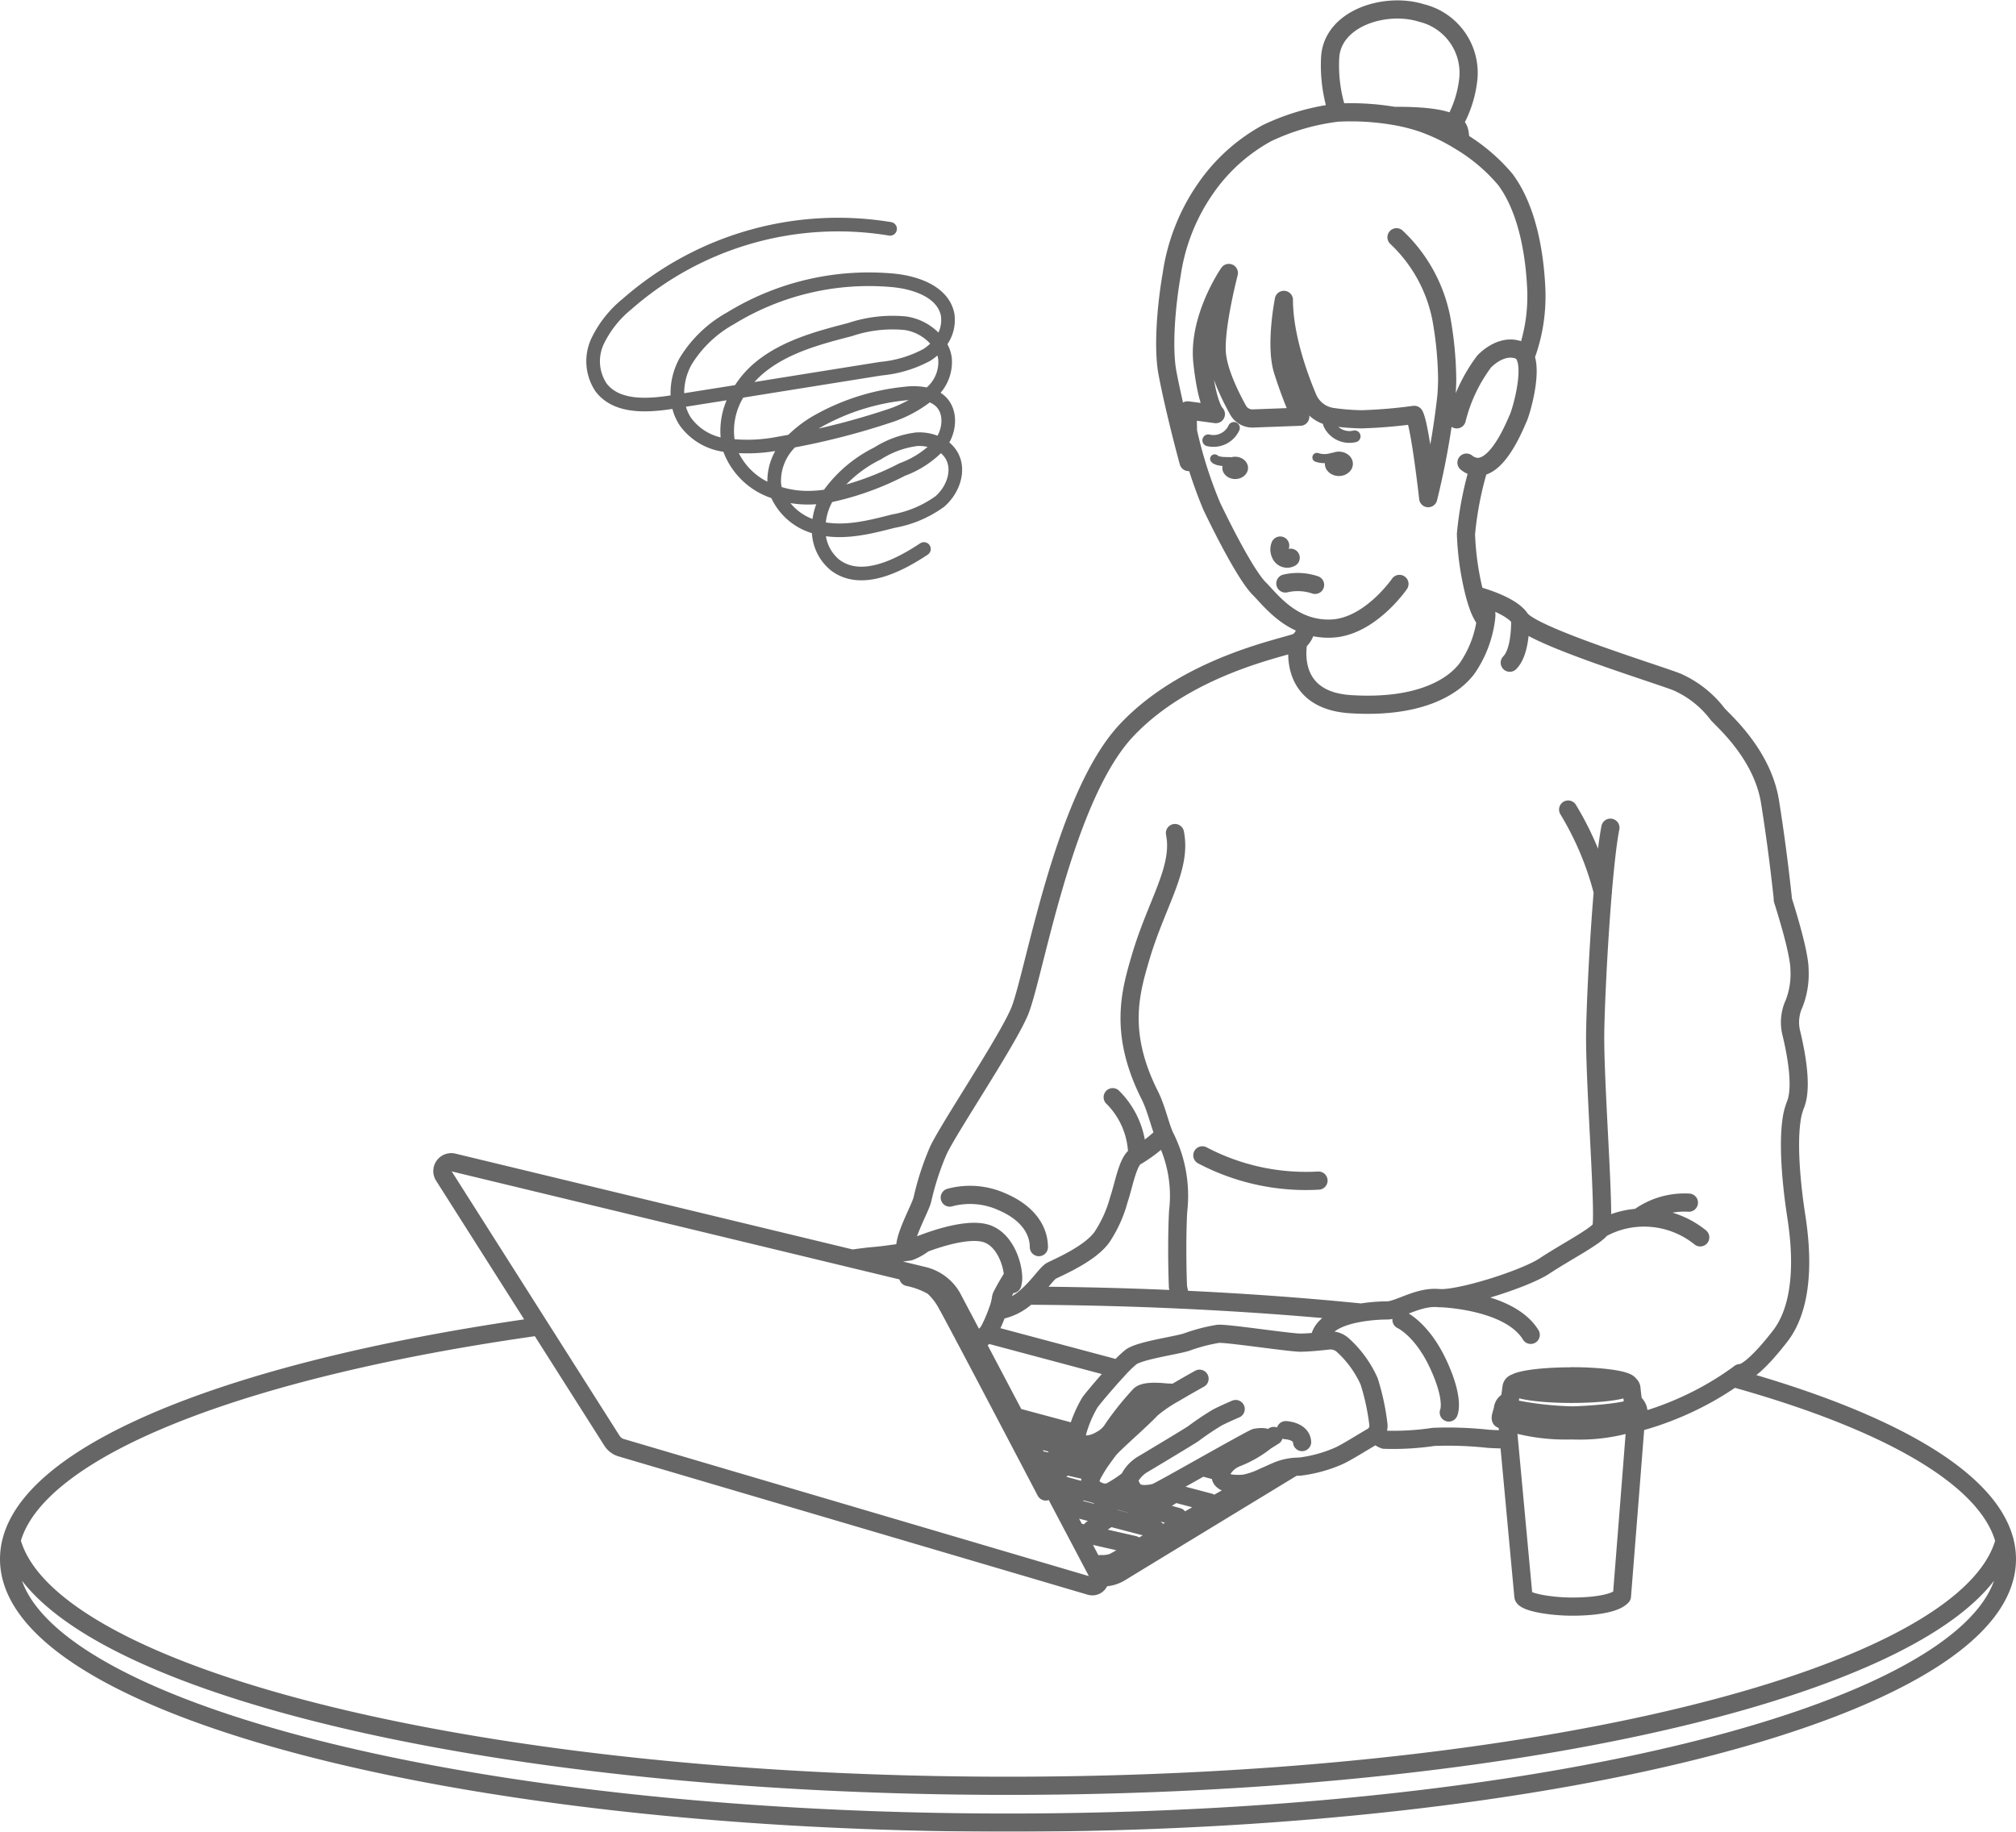 <svg xmlns="http://www.w3.org/2000/svg" width="221.847" height="201.58" viewBox="0 0 221.847 201.58">
  <g id="グループ_468" data-name="グループ 468" transform="translate(-1419 -1971.129)" opacity="0.6">
    <g id="グループ_465" data-name="グループ 465" transform="translate(1420 1972.172)">
      <path id="path" d="M158.5,91.815s-3.28,4.784-7.541,4.916a7.571,7.571,0,0,1-2.722-.4c-2.585-.888-4.164-3-5.153-3.988-1.35-1.345-3.72-5.905-5.228-9.053a47.9,47.9,0,0,1-2.629-8.275M114.3,171.786a6.228,6.228,0,0,0,3.289-1.644c1.284-1.143,2.106-2.489,2.647-2.757.941-.47,4.225-1.877,5.514-3.667a14.015,14.015,0,0,0,1.877-4.155c.536-1.539,1-4.485,2.005-4.819h0a15.907,15.907,0,0,0,2.972-2.308m15.627-56.109a2.244,2.244,0,0,1-.853,1.829c-.616.514-11.9,2.291-18.933,9.792s-10.2,27.441-11.806,31.06-7.91,12.962-8.917,15.24a30.446,30.446,0,0,0-1.719,5.316c-.268,1.073-2.291,4.555-1.82,5.694.009.022.022.048.035.075m29.578-46.1c.778,3.882-2.023,7.712-3.786,13.7-1.117,3.8-2.427,8.306,1.007,15.139.717,1.425,1.117,3.276,1.587,4.371.018.04.031.075.048.11a14.451,14.451,0,0,1,1.495,8.288c-.114,2-.136,5.32-.022,8.31a9.882,9.882,0,0,0,.352,1.429m32.784-91.641a37.345,37.345,0,0,0-1.442,7.391,31.067,31.067,0,0,0,.976,6.705c.1.365.215.747.347,1.117A6.326,6.326,0,0,0,168,95.864m-18.265,79.307a1.713,1.713,0,0,1,.088-.682c.563-1.508,2.638-2.185,4.476-2.484h0a18.452,18.452,0,0,1,2.84-.237c1.253,0,3.452-1.57,5.646-1.359a2.467,2.467,0,0,0,.264.013h.075c2.528-.018,9.282-2.172,11.375-3.57,2.194-1.46,5.646-3.241,6.173-4.076v0c.523-.831-.734-16.207-.629-21.752.066-3.544.391-10,.831-15.279v-.009c.255-2.977.541-5.584.84-7.092m-25.828,66.684a2.3,2.3,0,0,0,.941.668,29.982,29.982,0,0,0,5.435-.312,40.842,40.842,0,0,1,5.962.207c.431.031,1.222.07,2.3.079M63.852,173.523C31.266,178.1,8.442,186.872,5.764,197.108a7.967,7.967,0,0,0-.264,2.027c0,16.014,49.215,29,109.923,29s109.923-12.984,109.923-29a7.966,7.966,0,0,0-.264-2.027c-1.812-6.921-12.83-13.173-29.851-17.913M154.3,172.006h0c-6.345-.638-12.971-1.117-19.817-1.433-5.5-.255-11.142-.4-16.893-.431m107.5,26.966c-3.935,15.073-51.528,26.975-109.659,26.975S9.7,212.181,5.764,197.108m119.654,3.834-2.357-4.472-1.772-3.359-.809-1.53-.717-1.359-.932-1.772-1.2-2.269-1.429-2.713-4.3-8.161-2.555-4.837a5.061,5.061,0,0,0-.4-.642,4.973,4.973,0,0,0-2.818-1.864l-7.849-1.891-43.89-10.588a.976.976,0,0,0-1.055,1.473l10.517,16.563,8,12.6a1.787,1.787,0,0,0,1,.752l51.629,15.222a.807.807,0,0,0,1.016-.945A1.072,1.072,0,0,0,125.418,200.942Zm-5.839-9.251s-10.526-20.1-11.045-20.9a6.969,6.969,0,0,0-1.35-1.666,9.01,9.01,0,0,0-2.739-1.033m21.048,33.056a4.066,4.066,0,0,0,.673-.013,3.75,3.75,0,0,0,1.587-.51c.523-.33,14.967-9.115,19.113-11.639M125.629,199.68a3.4,3.4,0,0,0,1.354-.18c.114-.048,1.082-.585,2.489-1.385.752-.422,1.631-.923,2.577-1.46.827-.47,1.7-.967,2.585-1.473,1.139-.646,2.291-1.306,3.372-1.917l5.435-3.109m-19.962,6.094,1.011.233,4.8,1.095m2.405-1.715-2.471-.646-2.849-.747-1.024-.268-2.84-.743m11.608,1.033-2.682-.739-.682-.189-3.795-1.042-1.491-.413-2.234-.616-1.7-.466m16.071,1.873-3.786-1m-14.642-3.632,1.187.273,1.06.246,2.643.607m1.073-1.715-1.583-.426-1.275-.343-4-1.073m3.913,1.381-1.741.923m.871,1.073-1.2.818m13.305,2.075-1.869,1.174m-2.225,1.486,1.332-.919m-3.839-.871-1.385.844m-2.326-1.921-1.148.818-.185.132m2.84,3.016,1.662-1.1m-10.091-11.3,6.806,1.829m4.159,1.117-1.5-.4m13.222,3.548-2.1-.563m-9.2-10.772-14.51-3.874m23.427,4.933s-1.332.734-2.678,1.535m-4.335,3.443c-.809.743-1.71,1.57-2.317,2.154a8.216,8.216,0,0,0-.642.668c-.185.242-.5.664-.835,1.143a13.612,13.612,0,0,0-.923,1.491,2.822,2.822,0,0,0-.3.813c-.07.536.488,1,1.108,1.2a1.617,1.617,0,0,0,1.068,0,13.3,13.3,0,0,0,2.1-1.385,2.246,2.246,0,0,0,.563,1.275c.523.558,1.873.334,2.361.185.233-.07,2.625-1.411,5.118-2.81h0c2.774-1.557,5.685-3.183,5.9-3.227.413-.07,1.5-.185,1.086.378a12.335,12.335,0,0,1-3.188,1.834,3.123,3.123,0,0,0-1.7,1.579,1.417,1.417,0,0,0-.062.409c0,.941,1.684.941,2.585.866a8.15,8.15,0,0,0,2.031-.682c.677-.295,1.328-.6,1.68-.743a6.22,6.22,0,0,1,1.746-.422c.215-.018.435-.031.655-.031a15.286,15.286,0,0,0,4.349-1.2c.884-.413,2.6-1.5,3.641-2.1a1.242,1.242,0,0,0,.378-.33,1.346,1.346,0,0,0,.29-1.038,25.41,25.41,0,0,0-1.016-4.714,11.924,11.924,0,0,0-2.836-3.935,2.021,2.021,0,0,0-1.631-.563c-.286.031-.616.066-.963.1-.774.075-1.609.136-2.137.136-1.2,0-8.024-1.046-9.036-.972a18.916,18.916,0,0,0-3.513.923l-.048.013c-1.24.374-5.061.9-6.037,1.614a12.6,12.6,0,0,0-1.381,1.337c-1.28,1.372-2.871,3.271-3.157,3.685a13.581,13.581,0,0,0-1.416,3.39,1.666,1.666,0,0,0-.044.361c0,.453.378.712.8.813a2.087,2.087,0,0,0,.431.048,3.591,3.591,0,0,0,1.464-.51,3.42,3.42,0,0,0,1.236-1.1c.145-.233.369-.554.629-.906a32.581,32.581,0,0,1,2.41-2.915c.523-.488,2.023-.378,2.849-.3.308.026.686.031,1.033.031a15.99,15.99,0,0,0-2.647,1.8c-.259.3-.932.937-1.688,1.64M127.528,184a4.466,4.466,0,0,0,1.957.259m15.187,1.323-.9.563m4.014.11c-.075-1.236-1.8-1.31-1.8-1.31m-5.509-2.326s-1.24.528-2.027.937a30.856,30.856,0,0,0-2.621,1.763c-.488.339-4.991,3.038-5.624,3.412a3.854,3.854,0,0,0-1.464,1.614M98.28,166.074c.765-.11,1.737-.237,2.348-.286.976-.075,2.722-.33,3.592-.457.145-.018.268-.035.356-.048a5.765,5.765,0,0,0,1.565-.875m5.76,10.9a6.019,6.019,0,0,0,1.17-.959,2.238,2.238,0,0,0,.325-.457,15.884,15.884,0,0,0,.9-2.106,5.9,5.9,0,0,0,.356-1.363.866.866,0,0,1,.092-.286h0a23.814,23.814,0,0,1,1.24-2.141m-.084.875a2.489,2.489,0,0,0,.084-.875c-.079-1.592-1.064-4.318-3.254-4.775-1.965-.418-5.07.607-6.6,1.183v0c-.563.211-.91.365-.91.365m13.6.031c0-1.614-.937-3.659-4.077-5a8.562,8.562,0,0,0-5.729-.453M163.928,183s.666-1.369-1.141-5.278-4.063-4.916-4.063-4.916M147.38,98.155s-1.464,6.433,5.729,6.894,11.181-1.684,12.865-3.979A12.348,12.348,0,0,0,168,95.864l.013-.106c.1-.778.149-1.156-.866-1.614,0,0,0,0-.009,0m5.219-27.287a18.984,18.984,0,0,0,1.2-7.492c-.128-3.012-.73-8.468-3.408-12.065a19.694,19.694,0,0,0-5-4.23,21.158,21.158,0,0,0-4.138-1.987,20,20,0,0,0-3.082-.769,28.269,28.269,0,0,0-6.252-.365,25.019,25.019,0,0,0-7.747,2.251,19.66,19.66,0,0,0-6.688,5.989,22.05,22.05,0,0,0-3.8,9.537c-.664,3.808-.963,8.262-.47,10.874.813,4.291,2.322,9.8,2.322,9.8l-.022-.937-.044-2.449-.04-2.3,3.109.413s-.959-.818-1.482-5.707c-.506-4.722,2.682-9.5,2.9-9.814,0,0,.009-.009.009-.013v0s0,0,0,0a.016.016,0,0,1,0,.013c-.084.347-1.5,5.835-1.328,8.71.123,2.106,1.535,4.911,2.344,6.367a1.8,1.8,0,0,0,1.644.923l5.2-.193a48.353,48.353,0,0,1-1.921-5.092c-.875-2.8.119-7.765.119-7.765.009,3.975,1.614,8.389,2.625,10.786a3.477,3.477,0,0,0,2.73,2.1,24.915,24.915,0,0,0,3.21.255,53.832,53.832,0,0,0,5.782-.488c.642,1.1,1.535,9.168,1.535,9.168a85.974,85.974,0,0,0,2.009-11.269c.044-.594.07-1.187.079-1.772a39.762,39.762,0,0,0-.66-6.824,16.665,16.665,0,0,0-4.916-8.847m7.7,24.8a2.025,2.025,0,0,0,1.249.475c.048,0,.1,0,.149-.009,2.229-.193,3.957-4.63,4.291-5.355s1.543-4.9.8-6.723a1.307,1.307,0,0,0-.73-.778c-2.014-.734-3.821,1.271-3.821,1.271a17.76,17.76,0,0,0-3.012,6.358,7.75,7.75,0,0,0-1.13-2.6m.783-29.908a12.477,12.477,0,0,0,1.64-5.118,6.787,6.787,0,0,0-5.153-7.092c-4.006-1.262-9.84.572-10.069,4.92a16.574,16.574,0,0,0,.813,6.037m13.472,3.122a3.214,3.214,0,0,0-.1-1.152,1.222,1.222,0,0,0-.607-.717c-1.178-.712-3.825-.906-6.516-.888m33.663,123.418a9.867,9.867,0,0,0-6.806-2.163m0,0a9.712,9.712,0,0,0-4.107,1.209m-51.04-8.033a9.134,9.134,0,0,0-2.7-6.437m46,26.153c-2.08-3.4-8.293-3.953-9.814-4.036H163.1l-.312-.013M136.81,154.7a24.453,24.453,0,0,0,12.782,2.779m40.76,2.427a8.562,8.562,0,0,0-5.567,1.658l0,0m-3.9-35.831v0a33.593,33.593,0,0,0-3.821-9.088m7.422,67.506q.561-.152,1.134-.317a34.159,34.159,0,0,0,4.951-1.921,33.224,33.224,0,0,0,4.67-2.717c.251-.171.492-.347.73-.528,0,0,1.007.321,4.406-4.05s1.943-12.14,1.7-13.837c-.207-1.411-.906-6.512-.444-9.862v0a7.4,7.4,0,0,1,.444-1.785c.778-1.873.119-5.518-.453-7.884a4.9,4.9,0,0,1,.312-3.263,8.96,8.96,0,0,0,.589-3.7c0-1.513-.928-4.819-1.842-7.725a4.114,4.114,0,0,0-.026-.431c-.1-.835-.541-5.127-1.381-10.355s-5.122-8.891-5.751-9.62a11.393,11.393,0,0,0-4.5-3.557c-2.405-.941-15.983-5.078-17.236-6.96-.668-1-2.405-1.768-3.883-2.264-.4-.132-.769-.246-1.1-.339m3.553,90.959.18,1.979.07.747,1.53,16.5c.07.642,2.959,1.148,5.435,1.143s4.722-.365,5.408-1.143q.712-8.943,1.411-17.887c.035-.391.062-.783.092-1.174,0-.022,0-.048,0-.07v0c0-.026,0-.057.009-.088m-.22-1.548c-.022-.2-.048-.4-.07-.589-.013-.106-.026-.211-.04-.312-.066-.554-.123-1.02-.132-1.187a.587.587,0,0,0-.255-.44m-12.518-.176a.572.572,0,0,0-.427.5l-.193,1.438-.084.611m6.868-3.271c-2.959,0-5.448.3-6.16.721h0c-.132.079-.2.158-.2.242,0,.532,2.854.959,6.367.959s6.367-.426,6.367-.959a.177.177,0,0,0-.013-.066C183.549,179.41,180.793,179.015,177.42,179.015Zm-6.784,2.66c-.114.062-.237.123-.347.185a1.053,1.053,0,0,0-.413.765.578.578,0,0,1-.022.1c-.075.295-.308.906-.167.989a4.281,4.281,0,0,0,.638.268.062.062,0,0,0,.026.009,21.6,21.6,0,0,0,7.119.963,19.845,19.845,0,0,0,7-.954.023.023,0,0,0,.018-.009c.251-.1.383-.167.413-.18.128-.066-.128-1.024-.158-1.214a1.572,1.572,0,0,0-.545-.743m-13.639.132a.206.206,0,0,0-.009.3,1.34,1.34,0,0,0,.558.312,36.632,36.632,0,0,0,6.45.712c1.288-.026,5.778-.29,6.71-.871l.04-.026M170.9,183.425a37.394,37.394,0,0,0,6.657.686,24.9,24.9,0,0,0,6.406-.778M170.64,100.485c1.306-1.31,1.143-4.854,1.143-4.854" transform="translate(-5.5 -28.596)" fill="none" stroke="#000" stroke-linecap="round" stroke-linejoin="round" stroke-width="2"/>
      <g id="face" transform="translate(132.666 48.658)">
        <ellipse id="楕円形_35" data-name="楕円形 35" cx="1.542" cy="1.343" rx="1.542" ry="1.343" transform="translate(12.126)"/>
        <ellipse id="楕円形_36" data-name="楕円形 36" cx="1.414" cy="1.231" rx="1.414" ry="1.231" transform="translate(0.843 0.56)"/>
        <path id="パス_749" data-name="パス 749" d="M324.918,172.06a5.982,5.982,0,0,1,3.268.156" transform="translate(-317.138 -157.55)" fill="none" stroke="#000" stroke-linecap="round" stroke-linejoin="round" stroke-width="2"/>
        <path id="パス_750" data-name="パス 750" d="M323.528,162.771a1.165,1.165,0,0,0,.036.941.786.786,0,0,0,1.118.4" transform="translate(-316.318 -152.433)" fill="none" stroke="#000" stroke-linecap="round" stroke-linejoin="round" stroke-width="2"/>
        <path id="パス_751" data-name="パス 751" d="M334.489,140.709a2.718,2.718,0,0,1-1.677,0" transform="translate(-321.561 -140.071)" fill="none" stroke="#000" stroke-linecap="round" stroke-linejoin="round" stroke-width="1"/>
        <path id="パス_752" data-name="パス 752" d="M308.795,141.371s-1.255.07-1.572-.3" transform="translate(-307.223 -140.274)" fill="none" stroke="#000" stroke-linecap="round" stroke-linejoin="round" stroke-width="1"/>
      </g>
    </g>
    <path id="path02" d="M20.722,40.648c-3.541.1-7.971-.381-9.226-3.684a4.937,4.937,0,0,1,.635-4.414v-.016a6.813,6.813,0,0,1,2.239-2.175c.159-.1.318-.175.476-.254a14.458,14.458,0,0,1,7.13-1.08,10.517,10.517,0,0,1,4.43.937,4.809,4.809,0,0,1,1.921,1.858,3.264,3.264,0,0,1,.429,1.763c-.1,1.874-1.921,3.271-3.779,3.557a12.353,12.353,0,0,1-5.478-.873c-2.509-.794-5.081-1.62-7.019-3.382-.127-.111-.238-.222-.349-.333v-.016a6.493,6.493,0,0,1-1.89-5.764,3.689,3.689,0,0,1,.333-.969,5.98,5.98,0,0,1,4.113-2.938,12.951,12.951,0,0,1,3.652-.333,24.633,24.633,0,0,1,9.654,2.493,7.028,7.028,0,0,1,2.144,1.493A3.125,3.125,0,0,1,30.9,27.9c.381,1.651-.953,3.319-2.541,3.906-.016,0-.016,0-.032.016a10.635,10.635,0,0,1-5,.143A31.857,31.857,0,0,1,14.847,30.1a13.445,13.445,0,0,1-1.905-.969,10.647,10.647,0,0,1-2.7-2.366A7.793,7.793,0,0,1,8.4,20.085c.048-.159.079-.333.143-.492a7.842,7.842,0,0,1,4.129-4.43,10.351,10.351,0,0,1,3.62-1.064c3.493-.365,6.971.7,10.337,1.763A14.626,14.626,0,0,1,32.2,18.529a5.579,5.579,0,0,1,1.905,3.859,3.469,3.469,0,0,1-.318,1.731,4.451,4.451,0,0,1-3.652,2.4,13.434,13.434,0,0,1-4.97-.333,80.323,80.323,0,0,1-10.48-3.319c-.508-.191-1.016-.4-1.524-.6a17.878,17.878,0,0,1-4.621-2.668,6.41,6.41,0,0,1-2.652-4.764,5.364,5.364,0,0,1,.492-2.334A7.238,7.238,0,0,1,9.416,9.24a13.374,13.374,0,0,1,6.717-1.4,29.1,29.1,0,0,1,17.4,5.955c2,1.54,3.954,3.97,3.081,6.336a3.989,3.989,0,0,1-2.509,2.255,5.34,5.34,0,0,1-1.794.318,13.218,13.218,0,0,1-5.1-1.4q-7.265-3.073-14.545-6.145L6.383,12.495c-.159-.064-.3-.127-.46-.191C3.287,11.193.27,9.573.016,6.731a5.2,5.2,0,0,1,2.35-4.494A11.9,11.9,0,0,1,7.3.474,35.193,35.193,0,0,1,36.236,8.795" transform="matrix(0.848, -0.53, 0.53, 0.848, 1481.557, 2008.06)" fill="none" stroke="#000" stroke-linecap="round" stroke-linejoin="round" stroke-width="1.5"/>
    <path id="パス_744" data-name="パス 744" d="M0,2.9A2.474,2.474,0,0,0,1.182,0" transform="translate(1553.905 2017.433) rotate(42)" fill="none" stroke="#000" stroke-linecap="round" stroke-linejoin="round" stroke-width="1.3"/>
    <path id="パス_753" data-name="パス 753" d="M0,0A2.474,2.474,0,0,1,1.182,2.9" transform="translate(1568.068 2019.15) rotate(138)" fill="none" stroke="#000" stroke-linecap="round" stroke-linejoin="round" stroke-width="1.3"/>
  </g>
</svg>
